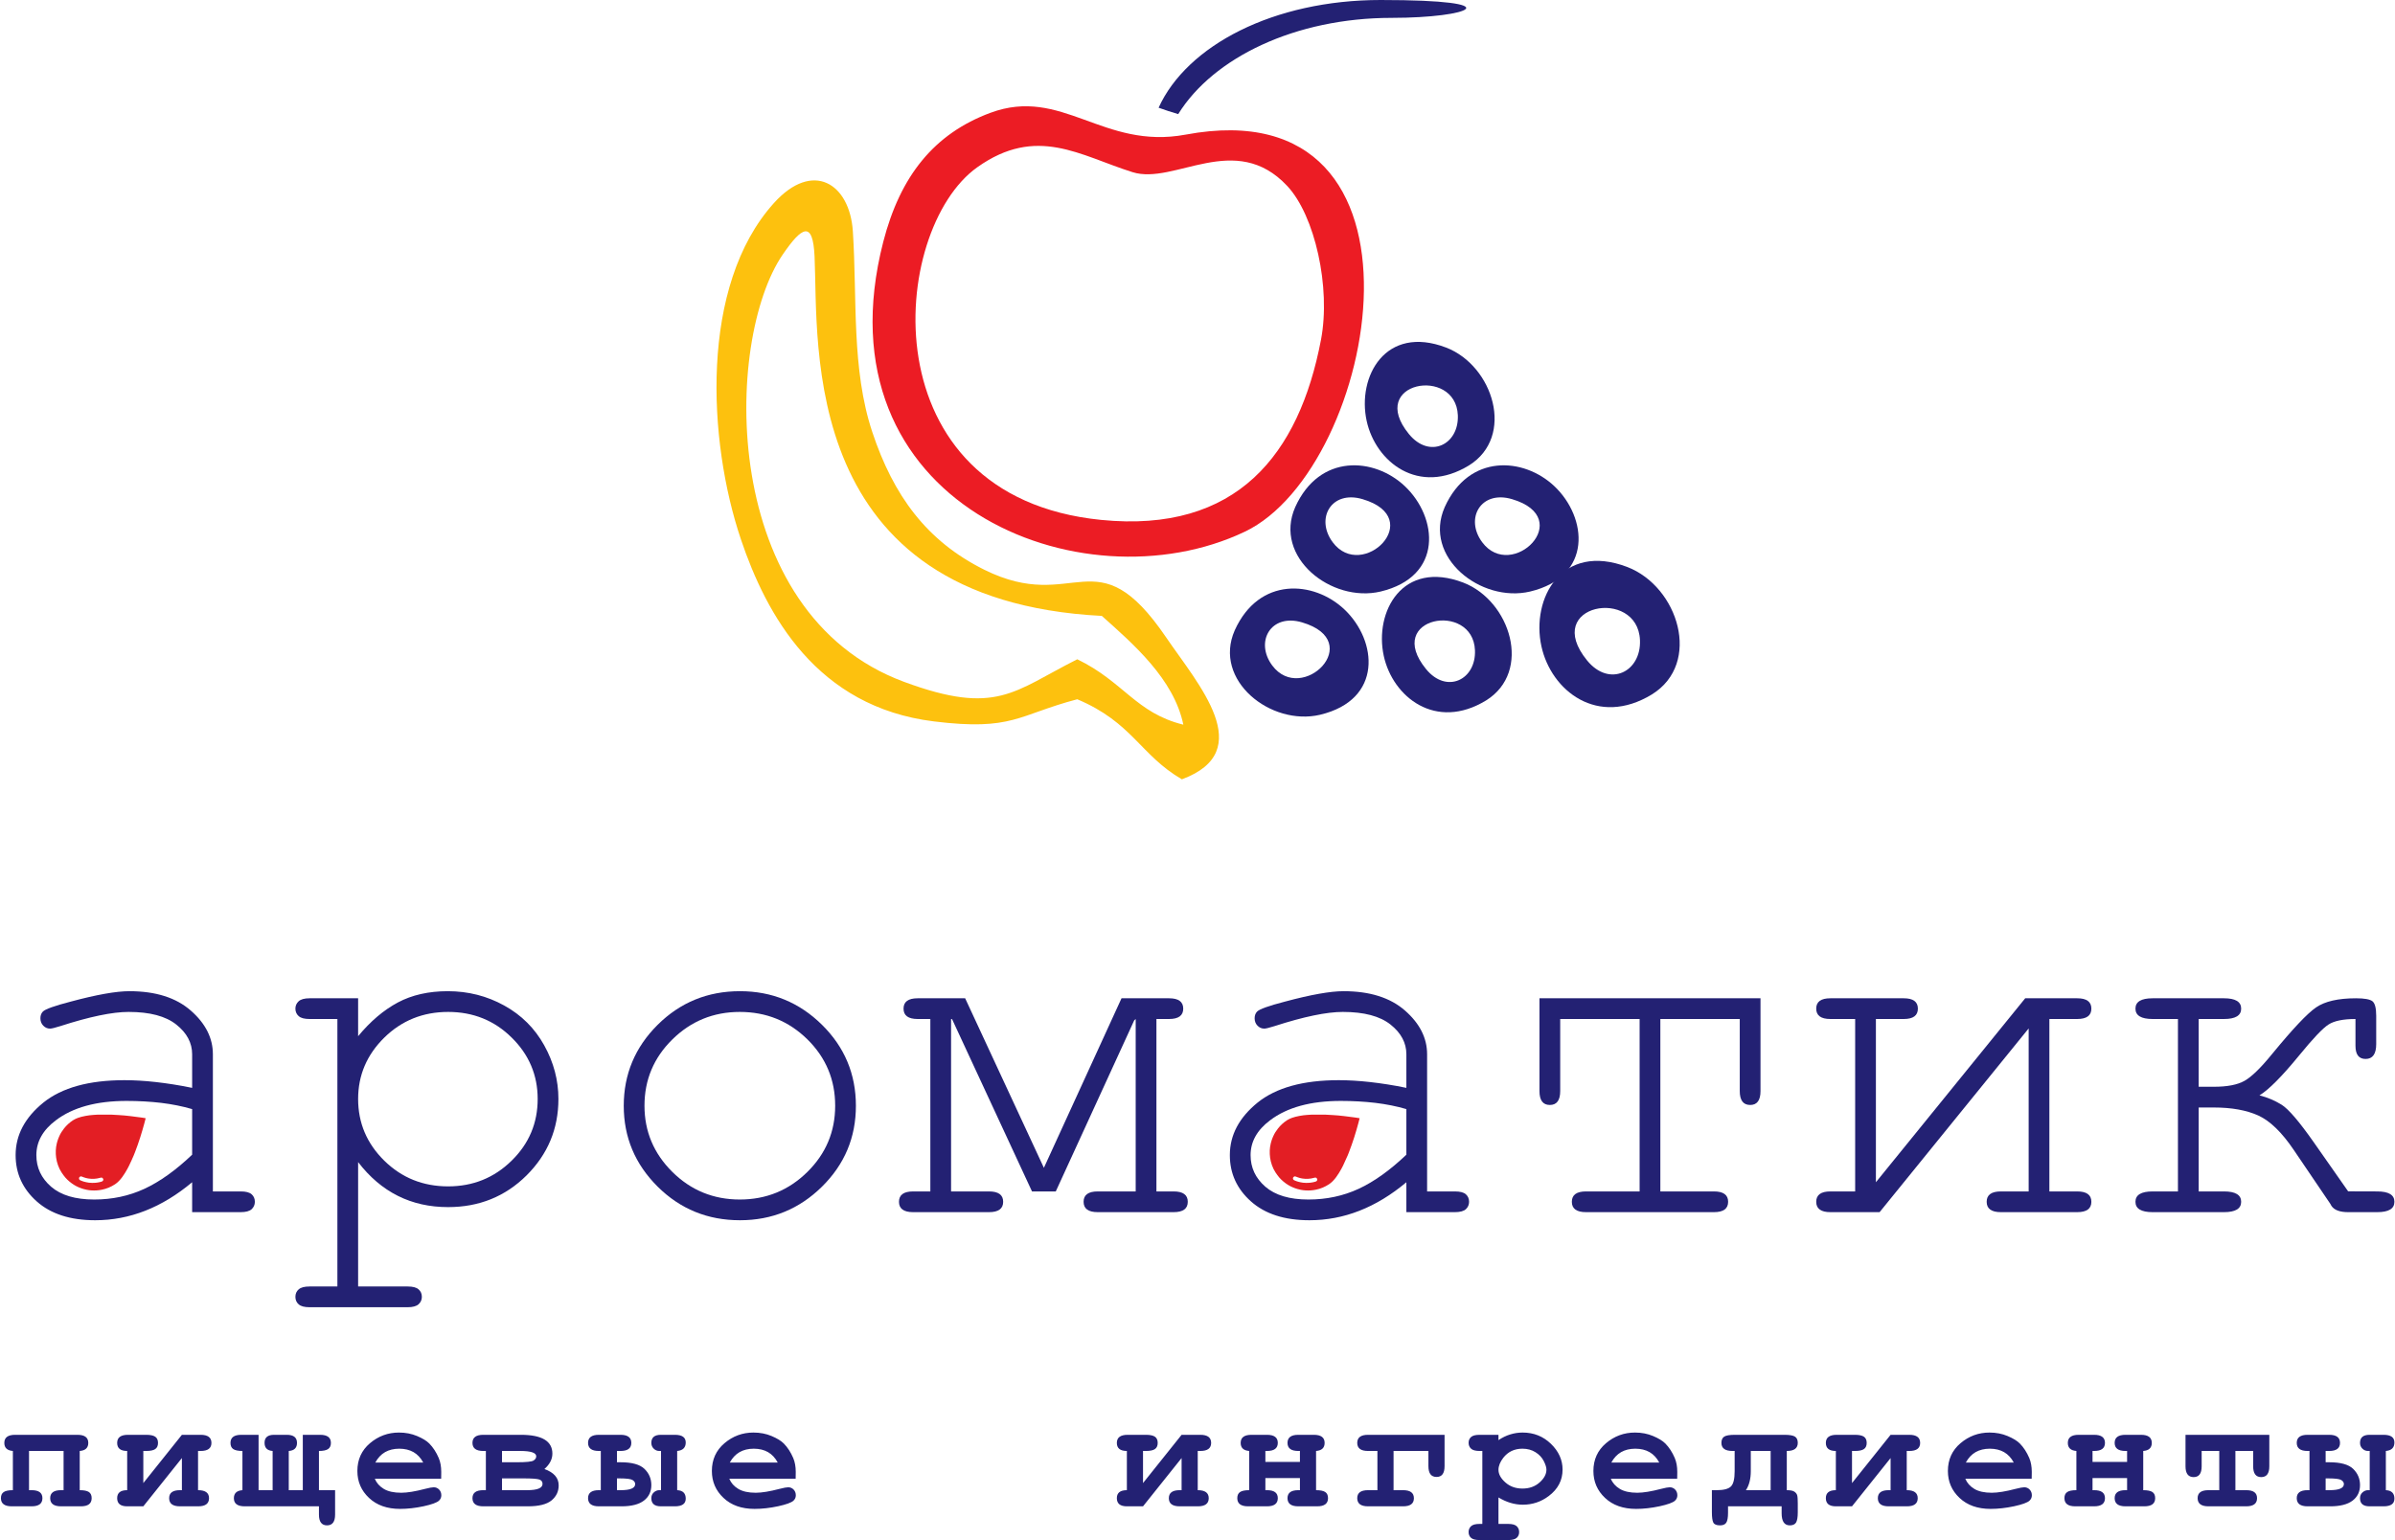 <svg width="1912" height="1230" viewBox="0 0 1912 1230" fill="none" xmlns="http://www.w3.org/2000/svg">
<path fill-rule="evenodd" clip-rule="evenodd" d="M1054.58 271.369C1037.1 362.935 987.43 425.983 879.015 415.173C692.652 396.584 709.881 183.503 780.209 133.555C827.667 99.856 862.075 124.265 904.164 137.494C937.562 147.984 986.14 104.056 1027.69 148.564C1049.74 172.183 1062.56 229.561 1054.58 271.369ZM790.628 90.106C745.97 106.686 718.721 140.264 705.122 193.172C651.484 401.924 863.355 486.811 993.82 424.573C1100.53 373.665 1156.24 68.397 946.592 107.496C880.445 119.835 847.906 68.857 790.628 90.106Z" fill="#EC1C24"/>
<path fill-rule="evenodd" clip-rule="evenodd" d="M879.635 491.84C904.624 514.21 937.072 542.118 944.702 578.697C906.964 569.457 897.004 544.368 860.015 526.479C809.237 552.048 795.598 571.787 721.851 544.548C573.687 489.821 577.777 271.869 624.965 203.142C640.104 181.083 648.974 175.593 650.294 204.842C653.484 275.329 637.264 479.331 879.635 491.84ZM591.506 430.763C611.745 490.75 651.784 564.607 745.64 576.107C808.607 583.827 812.487 570.927 860.015 558.408C904.124 577.007 910.243 602.936 943.532 622.335C1004.53 599.766 956.482 546.518 930.963 509C874.815 426.473 858.435 491.05 785.748 454.952C739.79 432.113 713.221 395.734 696.362 344.976C679.653 294.678 684.382 238.891 680.863 184.723C678.393 146.594 648.924 127.625 617.775 162.224C558.417 228.151 564.977 352.116 591.506 430.763Z" fill="#FDC10E"/>
<path fill-rule="evenodd" clip-rule="evenodd" d="M1207.1 398.604C1258.72 413.863 1206.86 464.711 1183.28 433.003C1169.25 414.143 1182.13 391.224 1207.1 398.604ZM1153.37 404.954C1135.77 444.882 1182.19 481.611 1221.46 472.401C1271.89 460.372 1267.26 413.124 1240.84 388.204C1216.44 365.205 1172.74 362.006 1153.37 404.954Z" fill="#232173"/>
<path fill-rule="evenodd" clip-rule="evenodd" d="M1087.76 398.604C1139.36 413.863 1087.51 464.711 1063.93 433.003C1049.91 414.143 1062.78 391.224 1087.76 398.604ZM1034.02 404.954C1016.42 444.882 1062.84 481.611 1102.11 472.401C1152.53 460.372 1147.9 413.124 1121.48 388.204C1097.09 365.205 1053.39 362.006 1034.02 404.954Z" fill="#232173"/>
<path fill-rule="evenodd" clip-rule="evenodd" d="M1039.47 497.01C1091.08 512.26 1039.22 563.108 1015.64 531.399C1001.62 512.53 1014.49 489.62 1039.47 497.01ZM985.73 503.35C968.131 543.288 1014.55 580.007 1053.82 570.797C1104.25 558.768 1099.62 511.52 1073.2 486.601C1048.81 463.591 1005.1 460.402 985.73 503.35Z" fill="#232173"/>
<path fill-rule="evenodd" clip-rule="evenodd" d="M1138.44 534.289C1104.42 492.59 1175.91 479.831 1177.51 519.319C1178.46 542.798 1154.91 554.468 1138.44 534.289ZM1186.39 559.348C1223.45 536.289 1205.82 479.781 1168.19 465.251C1119.76 446.752 1096.95 488.38 1104.72 523.869C1111.9 556.618 1146.18 583.897 1186.39 559.348Z" fill="#232173"/>
<path fill-rule="evenodd" clip-rule="evenodd" d="M1267.02 527.409C1230.24 482.351 1307.52 468.561 1309.24 511.229C1310.26 536.618 1284.81 549.218 1267.02 527.409ZM1318.84 554.498C1358.89 529.569 1339.83 468.501 1299.17 452.802C1246.83 432.813 1222.17 477.811 1230.57 516.149C1238.32 551.548 1275.38 581.027 1318.84 554.498Z" fill="#232173"/>
<path fill-rule="evenodd" clip-rule="evenodd" d="M1124.77 346.606C1090.75 304.908 1162.25 292.148 1163.84 331.637C1164.79 355.116 1141.24 366.785 1124.77 346.606ZM1172.73 371.665C1209.78 348.606 1192.15 292.098 1154.52 277.569C1106.1 259.07 1083.28 300.708 1091.06 336.177C1098.23 368.935 1132.51 396.214 1172.73 371.665Z" fill="#232173"/>
<path fill-rule="evenodd" clip-rule="evenodd" d="M63.668 939.79C64.598 939.18 64.918 939.43 65.608 939.68C66.457 939.98 67.408 940.44 68.308 940.62L69.377 940.89C69.747 940.97 70.147 941.08 70.507 941.12C72.147 941.3 73.267 941.5 75.067 941.37C77.137 941.21 77.867 941.12 79.837 940.59C80.977 940.29 81.567 940.16 82.297 941.26C82.717 941.9 82.477 942.85 81.667 943.38C81.287 943.64 79.417 944.04 78.907 944.15C78.467 944.24 78.017 944.31 77.587 944.37L76.227 944.53C74.707 944.72 72.527 944.63 70.997 944.46C69.647 944.3 68.537 943.99 67.278 943.7C67.058 943.65 66.908 943.59 66.678 943.52C66.468 943.46 66.258 943.39 66.038 943.31C65.538 943.14 64.018 942.61 63.648 942.29C62.858 941.62 62.868 940.32 63.668 939.79ZM58.278 894.612C55.508 896.432 53.078 898.662 51.068 901.222C49.618 903.072 48.298 905.142 47.358 907.272C46.828 908.501 46.268 909.761 45.908 911.051L45.358 912.991C44.438 916.741 44.288 920.591 44.819 924.461C45.358 928.471 46.878 932.851 49.108 936.22C50.048 937.65 51.118 939.18 52.218 940.42C54.218 942.69 56.668 944.7 59.158 946.24C61.498 947.68 64.028 948.73 66.638 949.5C67.537 949.77 68.328 949.94 69.247 950.13C71.887 950.67 74.557 950.79 77.237 950.62C78.637 950.54 80.057 950.32 81.427 950.04C85.147 949.28 88.537 947.89 91.887 945.68C96.227 942.81 99.426 937.51 101.776 933.291C101.866 933.131 101.886 933.06 101.976 932.891C102.056 932.731 102.116 932.65 102.196 932.501C102.296 932.321 102.296 932.271 102.396 932.091L103.016 930.901C104.356 928.111 105.556 925.501 106.766 922.651L107.426 920.971C107.566 920.661 107.656 920.421 107.776 920.111C109.236 916.221 110.686 912.321 111.916 908.352C112.526 906.392 113.186 904.442 113.716 902.452L115.166 897.302C115.446 896.152 115.836 895.032 116.066 893.862C116.136 893.512 116.266 893.302 116.276 892.972L113.716 892.552C113.396 892.522 113.146 892.452 112.806 892.422L104.926 891.402C104.596 891.362 104.336 891.312 104.016 891.292C103.736 891.272 103.446 891.232 103.156 891.192C101.076 890.912 97.386 890.612 95.156 890.482L89.827 890.172C89.507 890.152 89.267 890.152 88.957 890.132L78.177 890.112L75.387 890.282C75.077 890.302 74.787 890.322 74.497 890.342C70.857 890.542 65.438 891.512 62.298 892.672C61.088 893.122 59.578 893.752 58.278 894.612Z" fill="#E31E24"/>
<path fill-rule="evenodd" clip-rule="evenodd" d="M940.602 91.116C968.621 45.968 1034.09 14.269 1111.03 14.269C1174.17 14.269 1208.56 0 1102.25 0C1016.69 0 947.572 36.289 924.943 86.017C930.043 87.826 935.242 89.586 940.602 91.116Z" fill="#232173"/>
<path d="M50.758 1158.69H23.169V1190.01H25.229C30.989 1190.01 33.869 1192.13 33.869 1196.39C33.869 1200.73 30.989 1202.9 25.229 1202.9H9.38C3.62 1202.9 0.74 1200.73 0.74 1196.39C0.74 1194.13 1.47 1192.5 2.96 1191.51C4.42 1190.5 6.87 1190.01 10.28 1190.01V1158.69C5.73 1158.34 3.45 1156.19 3.45 1152.24C3.45 1147.94 6.33 1145.8 12.09 1145.8H61.838C67.597 1145.8 70.477 1147.94 70.477 1152.24C70.477 1156.19 68.198 1158.34 63.648 1158.69V1190.01C67.017 1190.01 69.448 1190.5 70.947 1191.47C72.427 1192.46 73.177 1194.09 73.177 1196.39C73.177 1200.73 70.307 1202.9 64.548 1202.9H48.688C42.938 1202.9 40.059 1200.73 40.059 1196.39C40.059 1192.13 42.938 1190.01 48.688 1190.01H50.758V1158.69ZM101.526 1190.01V1158.69C96.196 1158.69 93.537 1156.54 93.537 1152.26C93.537 1147.94 96.406 1145.8 102.166 1145.8H116.735C120.015 1145.8 122.405 1146.29 123.905 1147.3C125.385 1148.31 126.145 1149.96 126.145 1152.26C126.145 1154.54 125.415 1156.17 123.925 1157.18C122.465 1158.19 120.065 1158.69 116.735 1158.69H114.416V1184.34L145.214 1145.8H160.174C165.923 1145.8 168.803 1147.94 168.803 1152.26C168.803 1156.54 165.923 1158.69 160.174 1158.69H158.104V1190.01C163.954 1190.01 166.874 1192.13 166.874 1196.41C166.874 1200.73 163.994 1202.9 158.234 1202.9H143.674C137.915 1202.9 135.035 1200.73 135.035 1196.41C135.035 1192.13 137.915 1190.01 143.674 1190.01H145.214V1164.36L114.416 1202.9H101.526C96.196 1202.9 93.537 1200.73 93.537 1196.39C93.537 1192.13 96.196 1190.01 101.526 1190.01ZM217.641 1190.01V1158.69C213.342 1158.38 211.202 1156.21 211.202 1152.18C211.202 1147.92 213.732 1145.8 218.801 1145.8H228.981C234.401 1145.8 237.101 1147.94 237.101 1152.24C237.101 1156.24 234.911 1158.38 230.531 1158.69V1190.01H241.74V1145.8H255.54C261.29 1145.8 264.17 1147.94 264.17 1152.24C264.17 1154.52 263.42 1156.15 261.94 1157.16C260.43 1158.17 258.01 1158.69 254.63 1158.69V1190.01H267.519V1209.49C267.519 1215.23 265.38 1218.11 261.06 1218.11C256.78 1218.11 254.63 1215.23 254.63 1209.49V1202.9H195.342C189.583 1202.9 186.713 1200.75 186.713 1196.45C186.713 1192.5 188.983 1190.35 193.542 1190.01V1158.69C190.163 1158.69 187.743 1158.19 186.233 1157.2C184.753 1156.21 184.003 1154.56 184.003 1152.24C184.003 1147.94 186.883 1145.8 192.633 1145.8H206.432V1190.01H217.641ZM352.196 1180.86H299.218C300.568 1184.21 302.958 1186.91 306.388 1188.98C309.808 1191.04 314.448 1192.07 320.317 1192.07C325.107 1192.07 331.457 1191.04 339.407 1188.95C342.676 1188.12 344.956 1187.69 346.216 1187.69C347.936 1187.69 349.376 1188.29 350.556 1189.51C351.736 1190.74 352.326 1192.26 352.326 1194.11C352.326 1195.81 351.696 1197.23 350.426 1198.41C348.756 1199.95 344.656 1201.44 338.147 1202.86C331.637 1204.25 325.387 1204.96 319.368 1204.96C309.058 1204.96 300.788 1202.04 294.598 1196.19C288.389 1190.37 285.299 1183.2 285.299 1174.67C285.299 1165.6 288.649 1158.21 295.348 1152.52C302.048 1146.83 309.768 1143.99 318.487 1143.99C323.747 1143.99 328.557 1144.91 332.947 1146.76C337.347 1148.61 340.617 1150.61 342.736 1152.76C345.766 1155.85 348.256 1159.7 350.236 1164.29C351.586 1167.47 352.256 1171.17 352.256 1175.38L352.196 1180.86ZM337.887 1167.97C335.907 1164.25 333.327 1161.48 330.147 1159.63C326.947 1157.8 323.147 1156.88 318.747 1156.88C314.388 1156.88 310.598 1157.8 307.398 1159.63C304.218 1161.48 301.628 1164.25 299.608 1167.97H337.887ZM387.885 1190.01V1158.69H385.815C380.065 1158.69 377.185 1156.54 377.185 1152.24C377.185 1147.94 380.065 1145.8 385.815 1145.8H415.834C432.603 1145.8 440.983 1150.8 440.983 1160.83C440.983 1165.28 438.863 1169.38 434.623 1173.12C442.213 1175.83 446.012 1180.19 446.012 1186.18C446.012 1191.04 444.102 1195.03 440.303 1198.19C436.473 1201.33 430.183 1202.9 421.413 1202.9H385.815C380.065 1202.9 377.185 1200.73 377.185 1196.39C377.185 1192.13 380.065 1190.01 385.815 1190.01H387.885ZM400.774 1167.71H412.654C420.063 1167.71 424.483 1167.26 425.923 1166.36C427.363 1165.45 428.093 1164.31 428.093 1162.98C428.093 1160.12 423.823 1158.69 415.274 1158.69H400.774V1167.71ZM400.774 1190.01H420.753C429.003 1190.01 433.123 1188.33 433.123 1184.98C433.123 1183.24 432.243 1182.06 430.483 1181.48C428.723 1180.9 424.573 1180.6 418.044 1180.6H400.774V1190.01ZM478.091 1145.8H495.36C501.12 1145.8 504 1147.94 504 1152.24C504 1156.54 501.12 1158.69 495.36 1158.69H492.531V1167.71H495.3C504.45 1167.71 510.85 1169.47 514.5 1173.01C518.159 1176.56 519.979 1180.86 519.979 1185.93C519.979 1191.21 517.989 1195.36 514.01 1198.36C510.02 1201.39 504.09 1202.9 496.2 1202.9H478.091C472.331 1202.9 469.461 1200.73 469.461 1196.39C469.461 1192.13 472.331 1190.01 478.091 1190.01H479.641V1158.69H478.091C472.331 1158.69 469.461 1156.54 469.461 1152.24C469.461 1147.94 472.331 1145.8 478.091 1145.8ZM492.531 1190.01H495.49C503.23 1190.01 507.09 1188.38 507.09 1185.11C507.09 1183.86 506.38 1182.79 504.99 1181.91C503.57 1181.03 500.09 1180.6 494.55 1180.6H492.531V1190.01ZM527.719 1158.69H526.299C524.619 1158.69 523.159 1158.08 521.899 1156.86C520.629 1155.63 519.979 1154.09 519.979 1152.24C519.979 1147.94 522.519 1145.8 527.589 1145.8H538.799C544.558 1145.8 547.438 1147.84 547.438 1151.92C547.438 1156.02 545.159 1158.28 540.609 1158.69V1190.01C545.159 1190.22 547.438 1192.48 547.438 1196.78C547.438 1200.86 544.558 1202.9 538.799 1202.9H527.589C522.519 1202.9 519.979 1200.75 519.979 1196.45C519.979 1194.5 520.649 1192.93 521.979 1191.77C523.309 1190.59 524.749 1190.01 526.299 1190.01H527.719V1158.69ZM635.195 1180.86H582.227C583.577 1184.21 585.957 1186.91 589.397 1188.98C592.816 1191.04 597.456 1192.07 603.316 1192.07C608.106 1192.07 614.466 1191.04 622.415 1188.95C625.685 1188.12 627.955 1187.69 629.225 1187.69C630.945 1187.69 632.385 1188.29 633.565 1189.51C634.745 1190.74 635.325 1192.26 635.325 1194.11C635.325 1195.81 634.705 1197.23 633.435 1198.41C631.765 1199.95 627.655 1201.44 621.145 1202.86C614.646 1204.25 608.386 1204.96 602.376 1204.96C592.066 1204.96 583.787 1202.04 577.607 1196.19C571.397 1190.37 568.308 1183.2 568.308 1174.67C568.308 1165.6 571.657 1158.21 578.357 1152.52C585.057 1146.83 592.776 1143.99 601.496 1143.99C606.756 1143.99 611.566 1144.91 615.956 1146.76C620.355 1148.61 623.615 1150.61 625.745 1152.76C628.775 1155.85 631.265 1159.7 633.245 1164.29C634.595 1167.47 635.265 1171.17 635.265 1175.38L635.195 1180.86ZM620.895 1167.97C618.915 1164.25 616.335 1161.48 613.156 1159.63C609.956 1157.8 606.156 1156.88 601.746 1156.88C597.386 1156.88 593.606 1157.8 590.407 1159.63C587.227 1161.48 584.627 1164.25 582.607 1167.97H620.895ZM899.614 1190.01V1158.69C894.284 1158.69 891.614 1156.54 891.614 1152.26C891.614 1147.94 894.494 1145.8 900.254 1145.8H914.824C918.104 1145.8 920.493 1146.29 921.993 1147.3C923.473 1148.31 924.233 1149.96 924.233 1152.26C924.233 1154.54 923.503 1156.17 922.013 1157.18C920.553 1158.19 918.154 1158.69 914.824 1158.69H912.504V1184.34L943.303 1145.8H958.252C964.012 1145.8 966.891 1147.94 966.891 1152.26C966.891 1156.54 964.012 1158.69 958.252 1158.69H956.192V1190.01C962.042 1190.01 964.962 1192.13 964.962 1196.41C964.962 1200.73 962.082 1202.9 956.322 1202.9H941.763C936.003 1202.9 933.123 1200.73 933.123 1196.41C933.123 1192.13 936.003 1190.01 941.763 1190.01H943.303V1164.36L912.504 1202.9H899.614C894.284 1202.9 891.614 1200.73 891.614 1196.39C891.614 1192.13 894.284 1190.01 899.614 1190.01ZM1037.77 1180.34H1010.19V1190.01H1011.48C1017.23 1190.01 1020.11 1192.13 1020.11 1196.39C1020.11 1200.73 1017.23 1202.9 1011.48 1202.9H996.39C990.641 1202.9 987.761 1200.73 987.761 1196.39C987.761 1194.13 988.491 1192.5 989.971 1191.51C991.431 1190.5 993.881 1190.01 997.3 1190.01V1158.69C992.741 1158.34 990.461 1156.19 990.461 1152.24C990.461 1147.94 993.341 1145.8 999.1 1145.8H1011.48C1017.23 1145.8 1020.11 1147.94 1020.11 1152.24C1020.11 1156.54 1017.23 1158.69 1011.48 1158.69H1010.19V1167.45H1037.77V1158.69H1036.48C1030.72 1158.69 1027.85 1156.54 1027.85 1152.24C1027.85 1147.94 1030.72 1145.8 1036.48 1145.8H1048.86C1054.61 1145.8 1057.49 1147.94 1057.49 1152.24C1057.49 1156.19 1055.22 1158.34 1050.66 1158.69V1190.01C1054.03 1190.01 1056.46 1190.5 1057.96 1191.47C1059.45 1192.46 1060.2 1194.09 1060.2 1196.39C1060.2 1200.73 1057.32 1202.9 1051.56 1202.9H1036.48C1030.72 1202.9 1027.85 1200.73 1027.85 1196.39C1027.85 1192.13 1030.72 1190.01 1036.48 1190.01H1037.77V1180.34ZM1112.52 1190.01H1120.12C1125.88 1190.01 1128.76 1192.16 1128.76 1196.45C1128.76 1200.75 1125.88 1202.9 1120.12 1202.9H1092.15C1086.39 1202.9 1083.52 1200.73 1083.52 1196.39C1083.52 1192.13 1086.39 1190.01 1092.15 1190.01H1099.63V1158.69H1092.15C1086.39 1158.69 1083.52 1156.54 1083.52 1152.24C1083.52 1147.94 1086.39 1145.8 1092.15 1145.8H1153.24V1170.84C1153.24 1176.58 1151.11 1179.44 1146.84 1179.44C1142.52 1179.44 1140.35 1176.58 1140.35 1170.84V1158.69H1112.52V1190.01ZM1196.28 1195.81V1216.95H1204.01C1207.21 1216.95 1209.47 1217.55 1210.8 1218.75C1212.11 1219.96 1212.78 1221.52 1212.78 1223.46C1212.78 1225.39 1212.11 1226.94 1210.8 1228.1C1209.47 1229.26 1207.21 1229.84 1204.01 1229.84H1181.2C1177.99 1229.84 1175.74 1229.26 1174.41 1228.1C1173.1 1226.94 1172.43 1225.39 1172.43 1223.46C1172.43 1221.52 1173.1 1219.96 1174.41 1218.75C1175.74 1217.55 1177.99 1216.95 1181.2 1216.95H1183.39V1158.69H1181.2C1177.99 1158.69 1175.74 1158.08 1174.41 1156.88C1173.1 1155.68 1172.43 1154.11 1172.43 1152.18C1172.43 1150.24 1173.1 1148.7 1174.41 1147.54C1175.74 1146.38 1177.99 1145.8 1181.2 1145.8H1196.28V1150.05C1199.28 1148.01 1202.4 1146.48 1205.64 1145.5C1208.87 1144.49 1212.2 1143.99 1215.59 1143.99C1224.4 1143.99 1231.92 1146.98 1238.13 1152.97C1244.33 1158.96 1247.45 1165.82 1247.45 1173.55C1247.45 1182.08 1243.78 1189.13 1236.43 1194.67C1230.31 1199.29 1223.39 1201.61 1215.72 1201.61C1212.41 1201.61 1209.12 1201.11 1205.9 1200.15C1202.66 1199.18 1199.46 1197.74 1196.28 1195.81ZM1234.56 1173.62C1234.56 1171.81 1233.85 1169.51 1232.41 1166.7C1230.99 1163.91 1228.8 1161.56 1225.84 1159.7C1222.87 1157.83 1219.41 1156.88 1215.42 1156.88C1208.99 1156.88 1203.9 1159.31 1200.12 1164.14C1197.57 1167.47 1196.28 1170.67 1196.28 1173.74C1196.28 1177.2 1198.1 1180.56 1201.78 1183.82C1205.45 1187.09 1210 1188.72 1215.42 1188.72C1220.88 1188.72 1225.43 1187.11 1229.08 1183.86C1232.73 1180.62 1234.56 1177.2 1234.56 1173.62ZM1338.95 1180.86H1285.98C1287.33 1184.21 1289.71 1186.91 1293.15 1188.98C1296.57 1191.04 1301.21 1192.07 1307.07 1192.07C1311.86 1192.07 1318.22 1191.04 1326.17 1188.95C1329.44 1188.12 1331.71 1187.69 1332.98 1187.69C1334.7 1187.69 1336.14 1188.29 1337.32 1189.51C1338.5 1190.74 1339.08 1192.26 1339.08 1194.11C1339.08 1195.81 1338.46 1197.23 1337.19 1198.41C1335.52 1199.95 1331.41 1201.44 1324.9 1202.86C1318.39 1204.25 1312.14 1204.96 1306.13 1204.96C1295.82 1204.96 1287.54 1202.04 1281.36 1196.19C1275.15 1190.37 1272.06 1183.2 1272.06 1174.67C1272.06 1165.6 1275.41 1158.21 1282.11 1152.52C1288.81 1146.83 1296.52 1143.99 1305.25 1143.99C1310.51 1143.99 1315.32 1144.91 1319.7 1146.76C1324.11 1148.61 1327.37 1150.61 1329.5 1152.76C1332.53 1155.85 1335.02 1159.7 1337 1164.29C1338.35 1167.47 1339.02 1171.17 1339.02 1175.38L1338.95 1180.86ZM1324.65 1167.97C1322.67 1164.25 1320.09 1161.48 1316.91 1159.63C1313.71 1157.8 1309.91 1156.88 1305.5 1156.88C1301.14 1156.88 1297.36 1157.8 1294.16 1159.63C1290.98 1161.48 1288.38 1164.25 1286.36 1167.97H1324.65ZM1422.33 1202.9H1379.54V1208.05C1379.54 1211.9 1379.06 1214.54 1378.12 1215.98C1377.18 1217.4 1375.52 1218.11 1373.14 1218.11C1370.33 1218.11 1368.54 1217.36 1367.79 1215.87C1367.04 1214.39 1366.65 1211.64 1366.65 1207.6V1190.01H1370.43C1376.04 1190.01 1379.84 1189.02 1381.84 1187.04C1383.84 1185.09 1384.82 1181.01 1384.82 1174.84V1158.69C1384.28 1158.69 1383.72 1158.69 1383.14 1158.69C1377.22 1158.69 1374.26 1156.54 1374.26 1152.24C1374.26 1149.9 1374.99 1148.25 1376.47 1147.26C1377.95 1146.29 1380.83 1145.8 1385.07 1145.8H1424.52C1428.69 1145.8 1431.52 1146.29 1433 1147.26C1434.49 1148.25 1435.22 1149.9 1435.22 1152.24C1435.22 1156.54 1432.29 1158.69 1426.45 1158.69V1190.01C1429.37 1190.01 1431.41 1190.42 1432.55 1191.23C1433.71 1192.05 1434.44 1192.99 1434.74 1194.07C1435.07 1195.12 1435.22 1197.36 1435.22 1200.75V1207.6C1435.22 1211.68 1434.74 1214.43 1433.8 1215.92C1432.85 1217.38 1431.22 1218.11 1428.86 1218.11C1424.5 1218.11 1422.33 1214.89 1422.33 1208.42V1202.9ZM1397.71 1158.69V1174.84C1397.71 1181.01 1396.42 1186.06 1393.82 1190.01H1413.56V1158.69H1397.71ZM1465.62 1190.01V1158.69C1460.29 1158.69 1457.63 1156.54 1457.63 1152.26C1457.63 1147.94 1460.51 1145.8 1466.27 1145.8H1480.83C1484.12 1145.8 1486.5 1146.29 1488.01 1147.3C1489.49 1148.31 1490.24 1149.96 1490.24 1152.26C1490.24 1154.54 1489.51 1156.17 1488.03 1157.18C1486.57 1158.19 1484.16 1158.69 1480.83 1158.69H1478.51V1184.34L1509.32 1145.8H1524.27C1530.03 1145.8 1532.91 1147.94 1532.91 1152.26C1532.91 1156.54 1530.03 1158.69 1524.27 1158.69H1522.21V1190.01C1528.05 1190.01 1530.97 1192.13 1530.97 1196.41C1530.97 1200.73 1528.1 1202.9 1522.34 1202.9H1507.77C1502.01 1202.9 1499.14 1200.73 1499.14 1196.41C1499.14 1192.13 1502.01 1190.01 1507.77 1190.01H1509.32V1164.36L1478.51 1202.9H1465.62C1460.29 1202.9 1457.63 1200.73 1457.63 1196.39C1457.63 1192.13 1460.29 1190.01 1465.62 1190.01ZM1621.96 1180.86H1568.98C1570.34 1184.21 1572.72 1186.91 1576.16 1188.98C1579.58 1191.04 1584.22 1192.07 1590.08 1192.07C1594.87 1192.07 1601.23 1191.04 1609.18 1188.95C1612.44 1188.12 1614.72 1187.69 1615.99 1187.69C1617.71 1187.69 1619.15 1188.29 1620.33 1189.51C1621.51 1190.74 1622.09 1192.26 1622.09 1194.11C1622.09 1195.81 1621.47 1197.23 1620.2 1198.41C1618.52 1199.95 1614.42 1201.44 1607.91 1202.86C1601.4 1204.25 1595.15 1204.96 1589.14 1204.96C1578.82 1204.96 1570.55 1202.04 1564.36 1196.19C1558.16 1190.37 1555.06 1183.2 1555.06 1174.67C1555.06 1165.6 1558.41 1158.21 1565.12 1152.52C1571.82 1146.83 1579.53 1143.99 1588.25 1143.99C1593.52 1143.99 1598.33 1144.91 1602.71 1146.76C1607.12 1148.61 1610.38 1150.61 1612.51 1152.76C1615.54 1155.85 1618.03 1159.7 1620.01 1164.29C1621.36 1167.47 1622.03 1171.17 1622.03 1175.38L1621.96 1180.86ZM1607.65 1167.97C1605.68 1164.25 1603.1 1161.48 1599.92 1159.63C1596.72 1157.8 1592.92 1156.88 1588.51 1156.88C1584.15 1156.88 1580.37 1157.8 1577.17 1159.63C1573.99 1161.48 1571.39 1164.25 1569.37 1167.97H1607.65ZM1698.12 1180.34H1670.53V1190.01H1671.82C1677.58 1190.01 1680.46 1192.13 1680.46 1196.39C1680.46 1200.73 1677.58 1202.9 1671.82 1202.9H1656.74C1650.98 1202.9 1648.1 1200.73 1648.1 1196.39C1648.1 1194.13 1648.83 1192.5 1650.32 1191.51C1651.78 1190.5 1654.23 1190.01 1657.64 1190.01V1158.69C1653.09 1158.34 1650.81 1156.19 1650.81 1152.24C1650.81 1147.94 1653.69 1145.8 1659.45 1145.8H1671.82C1677.58 1145.8 1680.46 1147.94 1680.46 1152.24C1680.46 1156.54 1677.58 1158.69 1671.82 1158.69H1670.53V1167.45H1698.12V1158.69H1696.83C1691.07 1158.69 1688.19 1156.54 1688.19 1152.24C1688.19 1147.94 1691.07 1145.8 1696.83 1145.8H1709.2C1714.96 1145.8 1717.84 1147.94 1717.84 1152.24C1717.84 1156.19 1715.56 1158.34 1711.01 1158.69V1190.01C1714.38 1190.01 1716.81 1190.5 1718.31 1191.47C1719.79 1192.46 1720.54 1194.09 1720.54 1196.39C1720.54 1200.73 1717.67 1202.9 1711.91 1202.9H1696.83C1691.07 1202.9 1688.19 1200.73 1688.19 1196.39C1688.19 1192.13 1691.07 1190.01 1696.83 1190.01H1698.12V1180.34ZM1784.59 1158.69V1190.01H1793.23C1798.99 1190.01 1801.87 1192.13 1801.87 1196.39C1801.87 1200.73 1798.99 1202.9 1793.23 1202.9H1763.07C1757.31 1202.9 1754.43 1200.73 1754.43 1196.39C1754.43 1192.13 1757.31 1190.01 1763.07 1190.01H1771.7V1158.69H1757.65V1170.95C1757.65 1176.69 1755.53 1179.57 1751.25 1179.57C1746.93 1179.57 1744.76 1176.69 1744.76 1170.95V1145.8H1811.66V1170.95C1811.66 1176.69 1809.51 1179.57 1805.19 1179.57C1800.92 1179.57 1798.77 1176.69 1798.77 1170.95V1158.69H1784.59ZM1842.2 1145.8H1859.47C1865.23 1145.8 1868.1 1147.94 1868.1 1152.24C1868.1 1156.54 1865.23 1158.69 1859.47 1158.69H1856.63V1167.71H1859.4C1868.56 1167.71 1874.96 1169.47 1878.61 1173.01C1882.25 1176.56 1884.08 1180.86 1884.08 1185.93C1884.08 1191.21 1882.08 1195.36 1878.12 1198.36C1874.12 1201.39 1868.19 1202.9 1860.31 1202.9H1842.2C1836.44 1202.9 1833.56 1200.73 1833.56 1196.39C1833.56 1192.13 1836.44 1190.01 1842.2 1190.01H1843.74V1158.69H1842.2C1836.44 1158.69 1833.56 1156.54 1833.56 1152.24C1833.56 1147.94 1836.44 1145.8 1842.2 1145.8ZM1856.63 1190.01H1859.6C1867.33 1190.01 1871.2 1188.38 1871.2 1185.11C1871.2 1183.86 1870.49 1182.79 1869.09 1181.91C1867.68 1181.03 1864.19 1180.6 1858.65 1180.6H1856.63V1190.01ZM1891.81 1158.69H1890.39C1888.72 1158.69 1887.26 1158.08 1885.99 1156.86C1884.72 1155.63 1884.08 1154.09 1884.08 1152.24C1884.08 1147.94 1886.61 1145.8 1891.68 1145.8H1902.9C1908.65 1145.8 1911.53 1147.84 1911.53 1151.92C1911.53 1156.02 1909.26 1158.28 1904.7 1158.69V1190.01C1909.26 1190.22 1911.53 1192.48 1911.53 1196.78C1911.53 1200.86 1908.65 1202.9 1902.9 1202.9H1891.68C1886.61 1202.9 1884.08 1200.75 1884.08 1196.45C1884.08 1194.5 1884.74 1192.93 1886.08 1191.77C1887.41 1190.59 1888.85 1190.01 1890.39 1190.01H1891.81V1158.69Z" fill="#232173"/>
<path d="M153.394 967.989V944.1C129.235 964.359 103.456 974.449 76.007 974.449C56.078 974.449 40.539 969.409 29.299 959.38C18.059 949.35 12.47 937.04 12.47 922.431C12.47 906.412 19.879 892.482 34.619 880.503C49.418 868.593 71.027 862.603 99.356 862.603C107.026 862.603 115.306 863.073 124.325 864.083C133.275 865.093 142.964 866.573 153.394 868.733V841.874C153.394 832.795 149.154 824.855 140.745 818.185C132.265 811.455 119.615 808.096 102.656 808.096C89.727 808.096 71.557 811.865 48.208 819.405C43.898 820.745 41.209 821.425 39.998 821.425C37.849 821.425 36.029 820.615 34.549 819.065C32.999 817.515 32.259 815.495 32.259 813.145C32.259 810.925 32.929 809.176 34.209 807.826C36.099 805.876 43.568 803.186 56.618 799.816C77.147 794.296 92.756 791.536 103.256 791.536C124.255 791.536 140.605 796.726 152.314 807.016C164.094 817.315 169.953 828.955 169.953 841.944V951.44H192.162C196.262 951.44 199.152 952.18 200.902 953.73C202.592 955.21 203.462 957.23 203.462 959.72C203.462 962.07 202.592 964.019 200.902 965.639C199.152 967.189 196.262 967.989 192.162 967.989H153.394ZM153.394 885.693C145.584 883.403 137.375 881.783 128.625 880.713C119.945 879.703 110.726 879.163 101.106 879.163C76.947 879.163 58.098 884.343 44.508 894.702C34.209 902.442 29.029 911.731 29.029 922.431C29.029 932.461 32.929 940.81 40.809 947.67C48.678 954.47 60.118 957.9 75.197 957.9C89.597 957.9 102.916 955.07 115.306 949.35C127.615 943.63 140.334 934.551 153.394 922.101V885.693Z" fill="#232173"/>
<path d="M285.899 797.196V827.475C295.728 815.565 306.298 806.616 317.598 800.556C328.837 794.566 342.167 791.536 357.506 791.536C373.725 791.536 388.805 795.376 402.524 802.976C416.324 810.586 426.963 821.215 434.493 834.815C442.033 848.404 445.803 862.673 445.803 877.613C445.803 901.432 437.323 921.761 420.364 938.65C403.334 955.54 382.475 963.959 357.706 963.959C328.167 963.959 304.278 951.98 285.899 928.021V1027.35H325.477C329.507 1027.35 332.407 1028.09 334.157 1029.64C335.907 1031.12 336.777 1033.14 336.777 1035.63C336.777 1037.99 335.907 1039.94 334.157 1041.55C332.407 1043.1 329.507 1043.91 325.477 1043.91H247.14C243.1 1043.91 240.211 1043.17 238.461 1041.62C236.711 1040.14 235.831 1038.12 235.831 1035.63C235.831 1033.14 236.711 1031.12 238.461 1029.64C240.211 1028.09 243.1 1027.35 247.14 1027.35H269.35V813.745H247.14C243.1 813.745 240.211 813.005 238.461 811.456C236.711 809.916 235.831 807.896 235.831 805.466C235.831 803.116 236.711 801.166 238.461 799.546C240.211 797.996 243.1 797.196 247.14 797.196H285.899ZM429.243 877.613C429.243 858.564 422.313 842.144 408.454 828.555C394.654 814.895 377.695 808.096 357.776 808.096C337.657 808.096 320.697 814.955 306.768 828.625C292.839 842.344 285.899 858.704 285.899 877.613C285.899 896.722 292.839 913.141 306.768 926.871C320.697 940.54 337.657 947.4 357.776 947.4C377.565 947.4 394.454 940.6 408.384 926.941C422.313 913.351 429.243 896.862 429.243 877.613Z" fill="#232173"/>
<path d="M683.293 883.063C683.293 908.302 674.273 929.831 656.174 947.67C638.075 965.499 616.266 974.449 590.757 974.449C564.918 974.449 543.049 965.499 525.009 947.6C506.97 929.631 497.96 908.162 497.96 883.063C497.96 857.894 506.97 836.354 525.009 818.395C543.049 800.486 564.918 791.536 590.757 791.536C616.266 791.536 638.075 800.486 656.174 818.325C674.273 836.155 683.293 857.764 683.293 883.063ZM666.744 882.993C666.744 862.204 659.334 844.574 644.535 829.965C629.655 815.365 611.686 808.096 590.627 808.096C569.557 808.096 551.588 815.435 536.719 830.105C521.909 844.704 514.51 862.334 514.51 882.993C514.51 903.522 521.909 921.091 536.719 935.821C551.588 950.56 569.557 957.9 590.627 957.9C611.686 957.9 629.655 950.56 644.535 935.89C659.334 921.291 666.744 903.662 666.744 882.993Z" fill="#232173"/>
<path d="M842.857 951.44H823.877L760.08 813.885L759.27 813.745V951.44H789.559C797.088 951.44 800.858 954.2 800.858 959.72C800.858 965.229 797.088 967.989 789.559 967.989H728.991C721.451 967.989 717.682 965.229 717.682 959.72C717.682 954.2 721.451 951.44 728.991 951.44H742.721V813.745H732.621C725.081 813.745 721.322 810.986 721.322 805.466C721.322 799.956 725.081 797.196 732.621 797.196H770.509L833.367 932.591L895.345 797.196H933.303C940.843 797.196 944.612 799.956 944.612 805.466C944.612 810.986 940.843 813.745 933.303 813.745H923.213V951.44H936.933C944.472 951.44 948.242 954.2 948.242 959.72C948.242 965.229 944.472 967.989 936.933 967.989H876.365C868.835 967.989 865.066 965.229 865.066 959.72C865.066 954.2 868.835 951.44 876.365 951.44H906.654V813.745L905.444 814.895L842.857 951.44Z" fill="#232173"/>
<path d="M1122.75 967.989V944.1C1098.59 964.359 1072.81 974.449 1045.35 974.449C1025.43 974.449 1009.89 969.409 998.65 959.38C987.411 949.35 981.821 937.04 981.821 922.431C981.821 906.412 989.231 892.482 1003.96 880.503C1018.77 868.593 1040.37 862.603 1068.71 862.603C1076.38 862.603 1084.66 863.073 1093.68 864.083C1102.63 865.093 1112.32 866.573 1122.75 868.733V841.874C1122.75 832.795 1118.51 824.855 1110.1 818.185C1101.62 811.455 1088.97 808.096 1072 808.096C1059.08 808.096 1040.91 811.865 1017.56 819.405C1013.25 820.745 1010.56 821.425 1009.35 821.425C1007.19 821.425 1005.38 820.615 1003.9 819.065C1002.35 817.515 1001.61 815.495 1001.61 813.145C1001.61 810.925 1002.28 809.176 1003.56 807.826C1005.45 805.876 1012.92 803.186 1025.97 799.816C1046.5 794.296 1062.11 791.536 1072.61 791.536C1093.61 791.536 1109.96 796.726 1121.67 807.016C1133.44 817.315 1139.3 828.955 1139.3 841.944V951.44H1161.5C1165.61 951.44 1168.5 952.18 1170.25 953.73C1171.93 955.21 1172.81 957.23 1172.81 959.72C1172.81 962.07 1171.93 964.019 1170.25 965.639C1168.5 967.189 1165.61 967.989 1161.5 967.989H1122.75ZM1122.75 885.693C1114.94 883.403 1106.73 881.783 1097.98 880.713C1089.3 879.703 1080.08 879.163 1070.46 879.163C1046.3 879.163 1027.45 884.343 1013.86 894.702C1003.56 902.442 998.38 911.731 998.38 922.431C998.38 932.461 1002.28 940.81 1010.16 947.67C1018.03 954.47 1029.47 957.9 1044.55 957.9C1058.95 957.9 1072.27 955.07 1084.66 949.35C1096.97 943.63 1109.69 934.551 1122.75 922.101V885.693Z" fill="#232173"/>
<path d="M1325.51 813.745V951.44H1368.32C1375.85 951.44 1379.62 954.2 1379.62 959.72C1379.62 965.229 1375.85 967.989 1368.32 967.989H1266.16C1258.62 967.989 1254.85 965.229 1254.85 959.72C1254.85 954.2 1258.62 951.44 1266.16 951.44H1308.96V813.745H1245.56V871.283C1245.56 878.693 1242.8 882.393 1237.28 882.393C1231.77 882.393 1229.01 878.693 1229.01 871.353V797.196H1405.46V871.353C1405.46 878.693 1402.7 882.393 1397.25 882.393C1391.66 882.393 1388.9 878.693 1388.9 871.283V813.745H1325.51Z" fill="#232173"/>
<path d="M1500.55 967.989H1461.25C1453.71 967.989 1449.94 965.229 1449.94 959.72C1449.94 954.2 1453.71 951.44 1461.25 951.44H1481.03V813.745H1461.25C1453.71 813.745 1449.94 810.986 1449.94 805.466C1449.94 799.956 1453.71 797.196 1461.25 797.196H1519.8C1527.34 797.196 1531.1 799.956 1531.1 805.466C1531.1 810.986 1527.34 813.745 1519.8 813.745H1497.59V944.1L1616.78 797.196H1658.29C1665.83 797.196 1669.6 799.956 1669.6 805.466C1669.6 810.986 1665.83 813.745 1658.29 813.745H1636.08V951.44H1658.29C1665.83 951.44 1669.6 954.2 1669.6 959.72C1669.6 965.229 1665.83 967.989 1658.29 967.989H1597.33C1589.79 967.989 1586.02 965.229 1586.02 959.72C1586.02 954.2 1589.79 951.44 1597.33 951.44H1619.54V821.285L1500.55 967.989Z" fill="#232173"/>
<path d="M1880.45 813.745C1870.69 813.745 1863.49 815.225 1858.98 818.125C1854.4 821.015 1846.6 829.225 1835.56 842.754C1821.63 859.783 1811 870.413 1803.8 874.723C1810.12 876.333 1816.04 878.823 1821.56 882.253C1827.01 885.692 1835.56 895.652 1847.07 912.071L1874.59 951.37L1897.8 951.44C1906.96 951.44 1911.53 954.2 1911.53 959.72C1911.53 965.229 1906.96 967.989 1897.8 967.989H1874.59C1867.93 967.989 1863.42 966.309 1861.2 962.879C1860.8 962.069 1860.19 960.99 1859.25 959.72L1831.19 918.331C1821.7 904.262 1812.27 895.112 1802.85 890.802C1793.43 886.562 1781.65 884.413 1767.39 884.413H1755.27V951.44H1775.46C1784.62 951.44 1789.19 954.2 1789.19 959.72C1789.19 965.229 1784.62 967.989 1775.46 967.989H1718.53C1709.37 967.989 1704.8 965.229 1704.8 959.72C1704.8 954.2 1709.37 951.44 1718.53 951.44H1738.72V813.745H1718.53C1709.37 813.745 1704.8 810.986 1704.8 805.466C1704.8 799.956 1709.37 797.196 1718.53 797.196H1775.46C1784.62 797.196 1789.19 799.956 1789.19 805.466C1789.19 810.986 1784.62 813.745 1775.46 813.745H1755.27V867.853H1767.45C1778.09 867.853 1786.16 866.303 1791.82 863.143C1797.47 859.983 1804.94 852.714 1814.23 841.274C1830.38 821.625 1841.95 809.306 1849.02 804.466C1856.09 799.616 1866.72 797.196 1880.85 797.196C1887.57 797.196 1891.95 797.996 1893.97 799.546C1895.99 801.166 1897 804.996 1897 811.185V833.805C1897 841.674 1894.17 845.644 1888.52 845.644C1883.14 845.644 1880.45 842.144 1880.45 835.144V813.745Z" fill="#232173"/>
<path fill-rule="evenodd" clip-rule="evenodd" d="M1032.81 939.79C1033.74 939.18 1034.07 939.43 1034.75 939.68C1035.6 939.98 1036.55 940.44 1037.45 940.62L1038.52 940.89C1038.89 940.97 1039.29 941.08 1039.65 941.12C1041.3 941.3 1042.41 941.5 1044.21 941.37C1046.29 941.21 1047.01 941.12 1048.98 940.59C1050.12 940.29 1050.71 940.16 1051.44 941.26C1051.86 941.9 1051.63 942.85 1050.81 943.38C1050.43 943.64 1048.56 944.04 1048.05 944.15C1047.61 944.24 1047.17 944.31 1046.73 944.37L1045.38 944.53C1043.86 944.72 1041.67 944.63 1040.15 944.46C1038.8 944.3 1037.69 943.99 1036.43 943.7C1036.2 943.65 1036.06 943.59 1035.83 943.52C1035.61 943.46 1035.4 943.39 1035.18 943.31C1034.69 943.14 1033.16 942.61 1032.79 942.29C1032 941.62 1032.01 940.32 1032.81 939.79ZM1027.42 894.612C1024.66 896.432 1022.23 898.662 1020.22 901.222C1018.76 903.072 1017.45 905.142 1016.51 907.272C1015.97 908.501 1015.41 909.761 1015.06 911.051L1014.51 912.991C1013.58 916.741 1013.44 920.591 1013.96 924.461C1014.51 928.471 1016.02 932.851 1018.25 936.22C1019.2 937.65 1020.26 939.18 1021.36 940.42C1023.37 942.69 1025.81 944.7 1028.31 946.24C1030.64 947.68 1033.17 948.73 1035.78 949.5C1036.68 949.77 1037.48 949.94 1038.39 950.13C1041.03 950.67 1043.7 950.79 1046.38 950.62C1047.78 950.54 1049.2 950.32 1050.57 950.04C1054.3 949.28 1057.68 947.89 1061.03 945.68C1065.37 942.81 1068.58 937.51 1070.92 933.291C1071.01 933.131 1071.03 933.06 1071.12 932.891C1071.2 932.731 1071.26 932.65 1071.35 932.501C1071.45 932.321 1071.45 932.271 1071.54 932.091L1072.17 930.901C1073.5 928.111 1074.7 925.501 1075.91 922.651L1076.58 920.971C1076.71 920.661 1076.8 920.421 1076.92 920.111C1078.39 916.221 1079.83 912.321 1081.07 908.352C1081.68 906.392 1082.34 904.442 1082.87 902.452L1084.31 897.302C1084.59 896.152 1084.98 895.032 1085.21 893.862C1085.28 893.512 1085.42 893.302 1085.42 892.972L1082.86 892.552C1082.55 892.522 1082.3 892.452 1081.95 892.422L1074.07 891.402C1073.74 891.362 1073.48 891.312 1073.16 891.292C1072.88 891.272 1072.59 891.232 1072.3 891.192C1070.22 890.912 1066.53 890.612 1064.31 890.482L1058.98 890.172C1058.66 890.152 1058.42 890.152 1058.1 890.132L1047.32 890.112L1044.54 890.282C1044.22 890.302 1043.94 890.322 1043.64 890.342C1040.01 890.542 1034.59 891.512 1031.45 892.672C1030.24 893.122 1028.72 893.752 1027.42 894.612Z" fill="#E31E24"/>
</svg>
